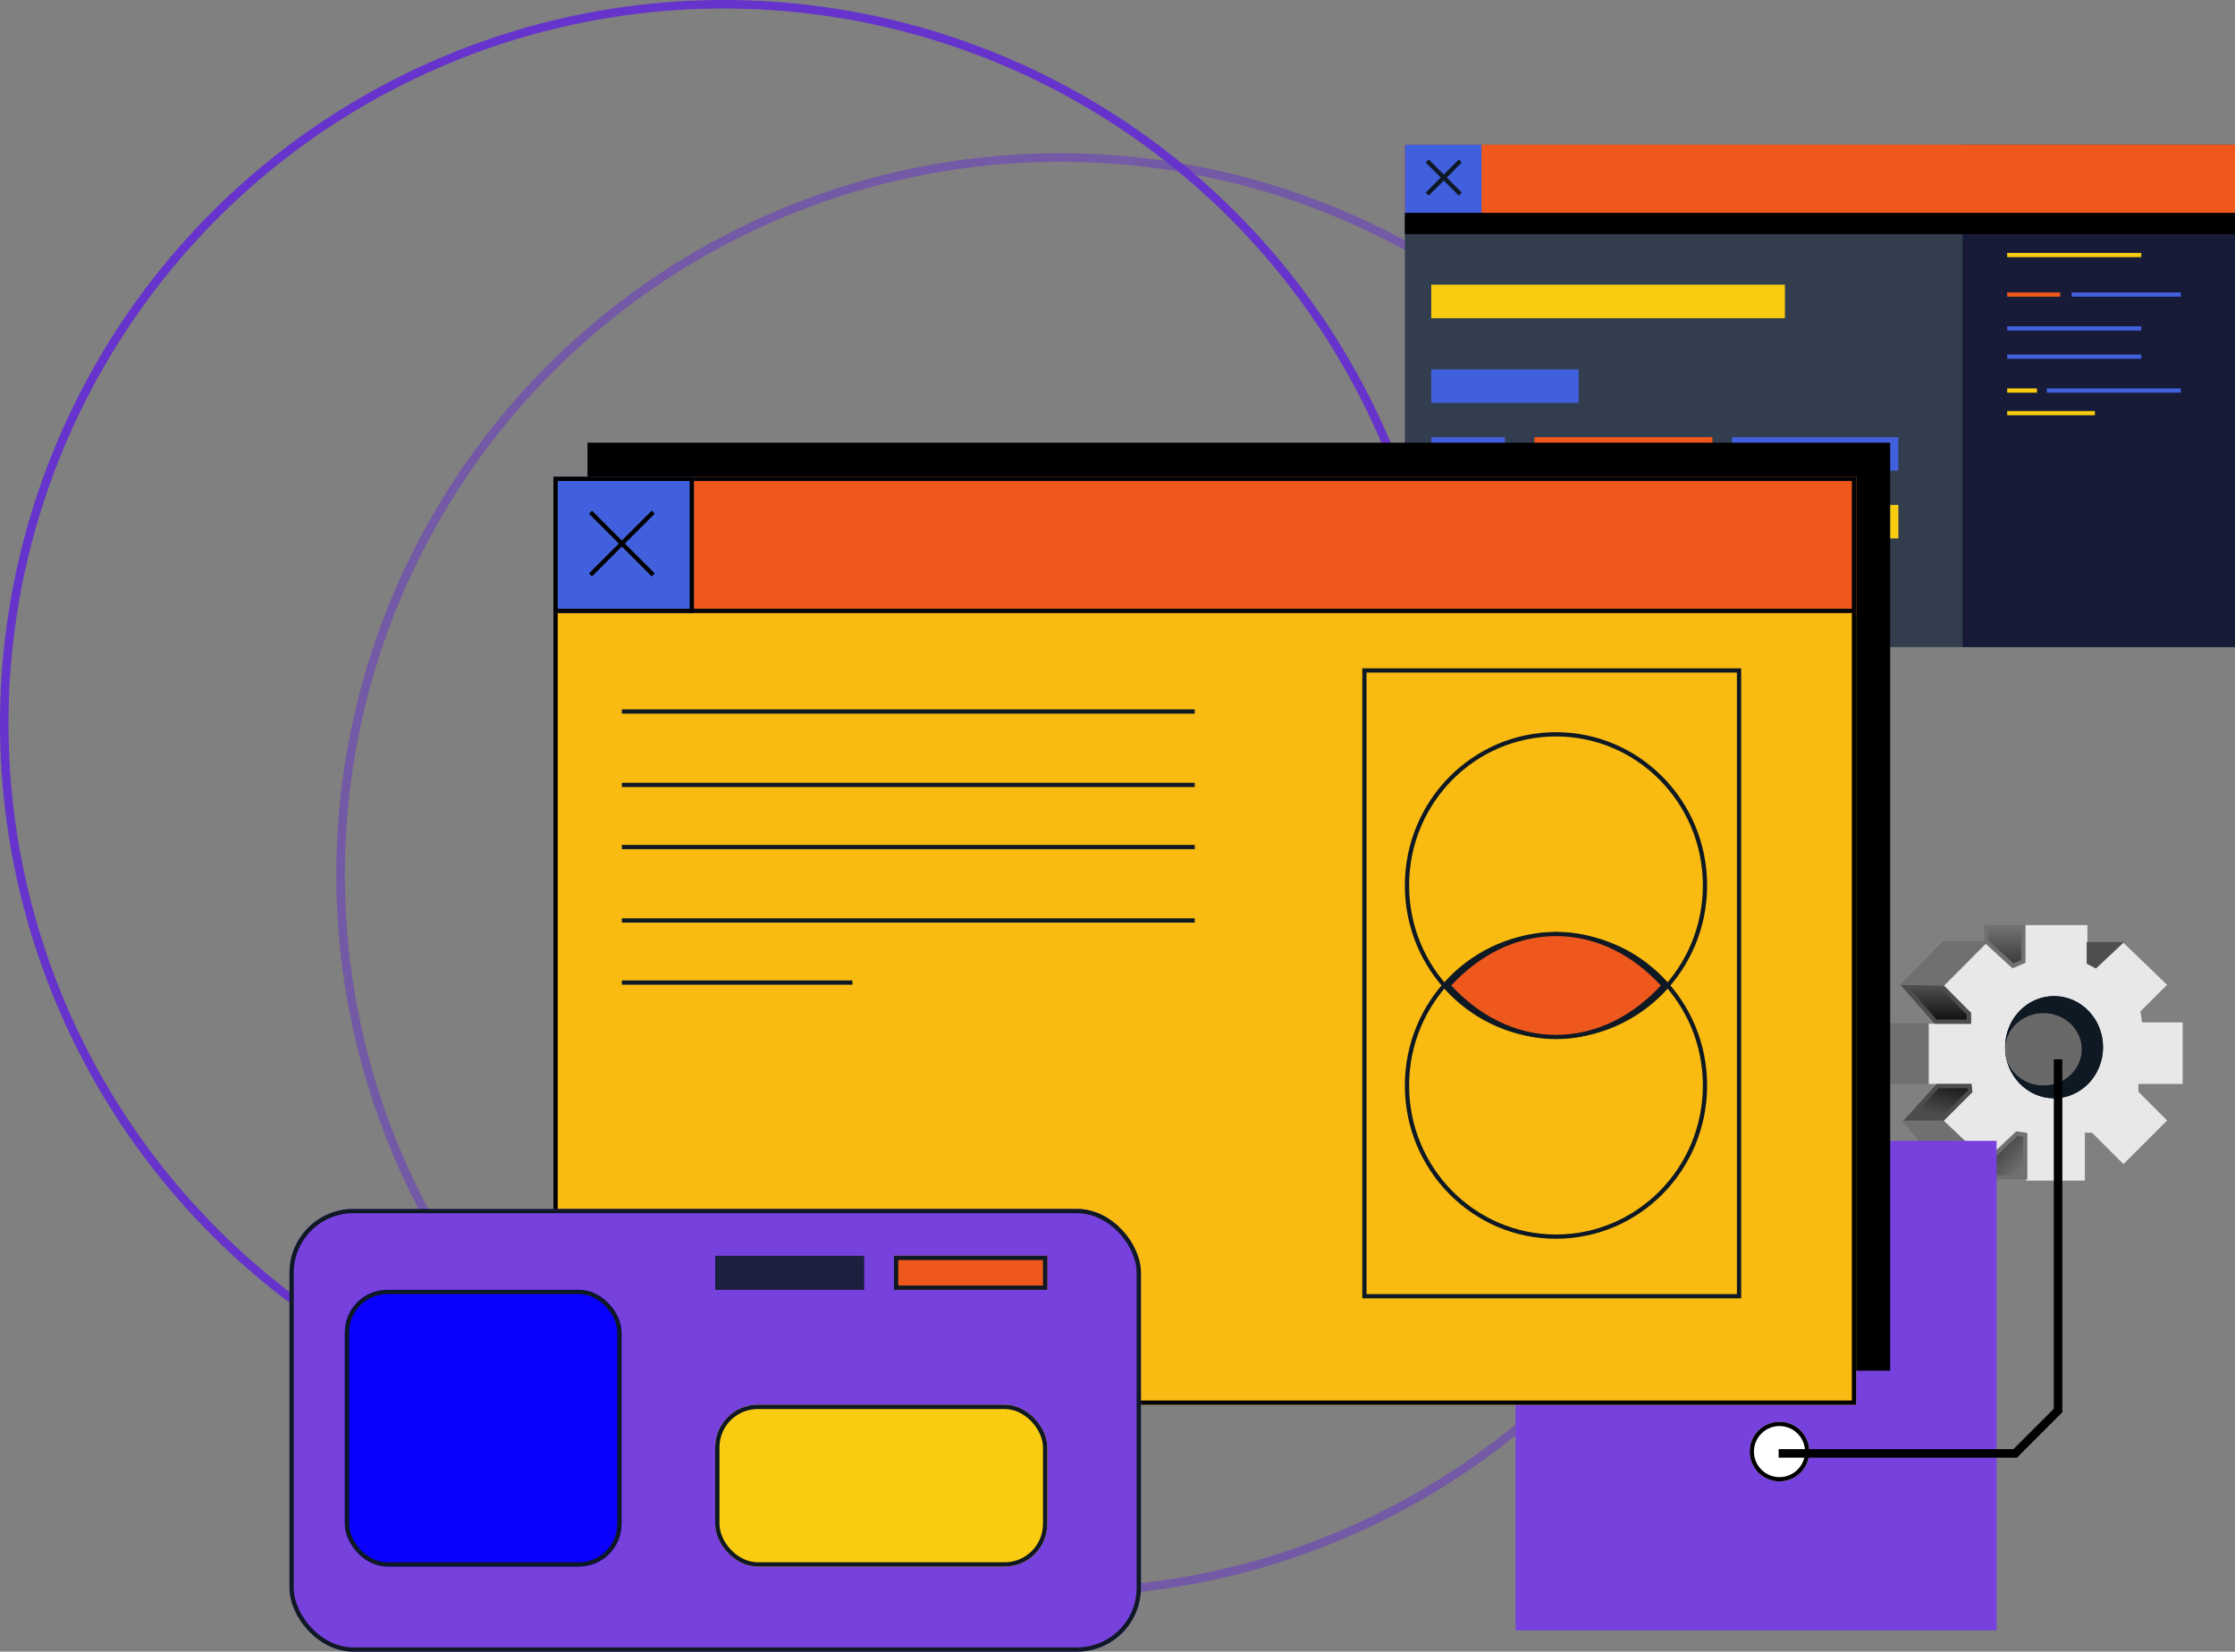 <svg id="why_lco" data-name="why lco" xmlns="http://www.w3.org/2000/svg" xmlns:xlink="http://www.w3.org/1999/xlink" width="525" height="388" viewBox="0 0 525 388">
  <rect x="0" y="0" width="525" height="388" fill="#808080" stroke="none"/>
  <defs>
    <linearGradient id="linear-gradient" x1="0.351" y1="0.836" x2="0.855" y2="-0.246" gradientUnits="objectBoundingBox">
      <stop offset="0" stop-color="#4d4d4d"/>
      <stop offset="1" stop-color="#0f0f0f"/>
    </linearGradient>
    <linearGradient id="linear-gradient-2" x1="0.5" y1="0" x2="0.5" y2="1" xlink:href="#linear-gradient"/>
    <linearGradient id="linear-gradient-3" x1="0.5" x2="0.5" y2="1" gradientUnits="objectBoundingBox">
      <stop offset="0" stop-color="#707070"/>
      <stop offset="1" stop-color="#383838"/>
    </linearGradient>
    <linearGradient id="linear-gradient-4" x1="0.706" y1="1" x2="0" y2="0.244" xlink:href="#linear-gradient-3"/>
  </defs>
  <g id="Ellipse_12" data-name="Ellipse 12" fill="none" stroke="#63c" stroke-width="2">
    <circle cx="170" cy="170" r="170" stroke="none"/>
    <circle cx="170" cy="170" r="169" fill="none"/>
  </g>
  <g id="Ellipse_13" data-name="Ellipse 13" transform="translate(79 36)" fill="none" stroke="rgba(102,51,204,0.5)" stroke-width="2">
    <ellipse cx="170" cy="169.5" rx="170" ry="169.5" stroke="none"/>
    <ellipse cx="170" cy="169.5" rx="169" ry="168.5" fill="none"/>
  </g>
  <g id="settings" transform="translate(442.698 217.324)">
    <path id="Path_2530" data-name="Path 2530" d="M74,3033.621H63.888v-14.151H74v-2.535l-6.56-6.56,10.31-10.31,5.983,5.982,2.912-1.217v-8.518H101.3v8.83l2,.9,6.363-5.672,10.343,9.963-6.25,6.25.372,2.569h9.546v14.464H113.262v1.825l6.757,6.757-10.252,10.252-7.38-7.38H100.7v11.259H86.843v-11.259H84.924l-7.38,7.38L67.45,3042.36l6.829-6.829Z" transform="translate(-53.665 -2996.312)" fill="#e8e8e8"/>
    <g id="Ellipse_10" data-name="Ellipse 10" transform="translate(28.302 16.676)" fill="#0e1924" stroke="#0e1924" stroke-width="1">
      <ellipse cx="11.5" cy="12" rx="11.5" ry="12" stroke="none"/>
      <ellipse cx="11.5" cy="12" rx="11" ry="11.5" fill="none"/>
    </g>
    <ellipse id="Ellipse_11" data-name="Ellipse 11" cx="9" cy="8.5" rx="9" ry="8.5" transform="translate(28.302 20.676)" fill="#696969"/>
    <g id="Path_2531" data-name="Path 2531" transform="translate(-55.126 -2987.13)" fill="url(#linear-gradient)">
      <path d="M 68.674 3032.692 L 60.54 3032.692 L 67.577 3024.933 L 75.095 3024.933 L 75.215 3026.179 L 68.674 3032.692 Z" stroke="none"/>
      <path d="M 68.468 3032.192 L 74.695 3025.991 L 74.641 3025.433 L 67.799 3025.433 L 61.669 3032.192 L 68.468 3032.192 M 68.881 3033.192 L 59.412 3033.192 L 67.356 3024.433 L 75.55 3024.433 L 75.736 3026.366 L 68.881 3033.192 Z" stroke="none" fill="#4d4d4d"/>
    </g>
    <g id="Path_2532" data-name="Path 2532" transform="translate(-56.125 -3011.144)" fill="url(#linear-gradient-2)">
      <path d="M 75.898 3033.836 L 68.107 3033.836 L 60.92 3025.67 L 69.663 3025.67 L 75.898 3031.962 L 75.898 3033.836 Z" stroke="none"/>
      <path d="M 62.026 3026.17 L 68.333 3033.336 L 75.398 3033.336 L 75.398 3032.168 L 69.455 3026.17 L 62.026 3026.17 M 59.814 3025.17 L 69.872 3025.17 L 76.398 3031.756 L 76.398 3034.336 L 67.881 3034.336 L 59.814 3025.17 Z" stroke="none" fill="#4d4d4d"/>
    </g>
    <path id="Path_2533" data-name="Path 2533" d="M56.181,3013.413v13.33h9.86v-13.33Z" transform="translate(-56.181 -2989.883)" fill="#707070" stroke="#707070" stroke-width="1"/>
    <path id="Path_2534" data-name="Path 2534" d="M68.964,2999.5l-9.221,9.331,9,.2,9.483-9.533Z" transform="translate(-55.015 -2995.269)" fill="#707070" stroke="#707070" stroke-width="1"/>
    <path id="Path_2535" data-name="Path 2535" d="M74.64,3000.258v-3.412h8.688v8.075l-2.446,1.045Z" transform="translate(-50.745 -2996.396)" stroke="#707070" stroke-width="1" fill="url(#linear-gradient-3)"/>
    <path id="Path_2536" data-name="Path 2536" d="M92.337,2999.615h7.04l-5.44,5.125-1.6-.828Z" transform="translate(-44.375 -2995.152)" fill="#4e4e4e" stroke="#4e4e4e" stroke-width="1"/>
    <path id="Path_2537" data-name="Path 2537" d="M83.246,3033.51v10H74.4v-3.764l6.919-6.521Z" transform="translate(-50.233 -2984.256)" stroke="#707070" stroke-width="1" fill="url(#linear-gradient-4)"/>
    <path id="Path_2538" data-name="Path 2538" d="M78.787,3044.189H71.172l-10.936-12.723h8.581l9.97,9.4Z" transform="translate(-55.164 -2985.05)" fill="#707070" stroke="#707070" stroke-width="1"/>
  </g>
  <rect id="Rectangle_21" data-name="Rectangle 21" width="113" height="115" transform="translate(356 268)" fill="#7741dd"/>
  <rect id="Rectangle_22" data-name="Rectangle 22" width="195" height="118" transform="translate(330 34)" fill="#323e4d"/>
  <path id="Path_2521" data-name="Path 2521" d="M-24.1,2882.892v7.876H-6.187v-7.876Z" transform="translate(452.109 -2764.289)" fill="#f9cc11"/>
  <path id="Path_2518" data-name="Path 2518" d="M-24.1,2882.892v7.876H14.963v-7.876Z" transform="translate(430.959 -2780.208)" fill="#4160dd"/>
  <path id="Path_2516" data-name="Path 2516" d="M-24.1,2882.892v7.876H-6.791v-7.876Z" transform="translate(360.301 -2780.208)" fill="#4160dd"/>
  <path id="Path_2517" data-name="Path 2517" d="M-24.1,2882.892v7.876H17.718v-7.876Z" transform="translate(384.53 -2780.208)" fill="#ee581c"/>
  <rect id="Rectangle_48" data-name="Rectangle 48" width="306" height="218" transform="translate(138 104)"/>
  <g id="Rectangle_17" data-name="Rectangle 17" transform="translate(130 112)" fill="#f9bb12" stroke="#000" stroke-width="1">
    <rect width="306" height="218" stroke="none"/>
    <rect x="0.5" y="0.5" width="305" height="217" fill="none"/>
  </g>
  <path id="Path_2514" data-name="Path 2514" d="M-24.1,2882.892v7.876H58.975v-7.876Z" transform="translate(360.301 -2816.024)" fill="#f9cc11"/>
  <path id="Path_2515" data-name="Path 2515" d="M-24.1,2882.892v7.876H10.518v-7.876Z" transform="translate(360.301 -2796.126)" fill="#4160dd"/>
  <path id="Path_2519" data-name="Path 2519" d="M-24.1,2882.892v7.876h37.81v-7.876Z" transform="translate(360.301 -2764.289)" fill="#fff" stroke="#707070" stroke-width="1"/>
  <path id="Path_2520" data-name="Path 2520" d="M-24.1,2882.892v7.876H17.967v-7.876Z" transform="translate(404.077 -2764.289)" fill="#fff" stroke="#707070" stroke-width="1"/>
  <g id="Rectangle_18" data-name="Rectangle 18" transform="translate(130 112)" fill="#ee581c" stroke="#020307" stroke-width="1">
    <rect width="306" height="32" stroke="none"/>
    <rect x="0.5" y="0.5" width="305" height="31" fill="none"/>
  </g>
  <g id="Rectangle_19" data-name="Rectangle 19" transform="translate(130 112)" fill="#4160dd" stroke="#000" stroke-width="1" opacity="0.998">
    <rect width="33" height="32" stroke="none"/>
    <rect x="0.5" y="0.5" width="32" height="31" fill="none"/>
  </g>
  <g id="cross" transform="translate(138.707 120.324)">
    <path id="Path_2507" data-name="Path 2507" d="M-172.978,2937.92l14.731-14.731" transform="translate(172.978 -2923.189)" fill="none" stroke="#000" stroke-width="1"/>
    <path id="Path_2508" data-name="Path 2508" d="M0,14.731,14.731,0" transform="translate(14.731) rotate(90)" fill="none" stroke="#000" stroke-width="1"/>
  </g>
  <path id="Path_2509" data-name="Path 2509" d="M-167.425,2958.485H-32.849" transform="translate(313.498 -2791.34)" fill="none" stroke="#0e1924" stroke-width="1"/>
  <path id="Path_2510" data-name="Path 2510" d="M-167.425,2958.485H-32.849" transform="translate(313.498 -2774.095)" fill="none" stroke="#0e1924" stroke-width="1"/>
  <path id="Path_2511" data-name="Path 2511" d="M-167.425,2958.485H-32.849" transform="translate(313.498 -2759.503)" fill="none" stroke="#0e1924" stroke-width="1"/>
  <path id="Path_2512" data-name="Path 2512" d="M-167.425,2958.485H-32.849" transform="translate(313.498 -2742.257)" fill="none" stroke="#0e1924" stroke-width="1"/>
  <path id="Path_2513" data-name="Path 2513" d="M-167.425,2958.485h54.168" transform="translate(313.498 -2727.665)" fill="none" stroke="#0e1924" stroke-width="1"/>
  <g id="Rectangle_20" data-name="Rectangle 20" transform="translate(320 157)" fill="none" stroke="#0e1924" stroke-width="1">
    <rect width="89" height="148" stroke="none"/>
    <rect x="0.5" y="0.5" width="88" height="147" fill="none"/>
  </g>
  <g id="Ellipse_8" data-name="Ellipse 8" transform="translate(330 172)" fill="none" stroke="#0e1924" stroke-width="1">
    <ellipse cx="35.5" cy="36" rx="35.5" ry="36" stroke="none"/>
    <ellipse cx="35.5" cy="36" rx="35" ry="35.5" fill="none"/>
  </g>
  <g id="Ellipse_9" data-name="Ellipse 9" transform="translate(330 219)" fill="none" stroke="#0e1924" stroke-width="1">
    <ellipse cx="35.5" cy="36" rx="35.5" ry="36" stroke="none"/>
    <ellipse cx="35.5" cy="36" rx="35" ry="35.5" fill="none"/>
  </g>
  <g id="Intersection_1" data-name="Intersection 1" transform="translate(339.554 218.901)" fill="#ee581c">
    <path d="M 25.963 24.704 C 21.192 24.704 16.528 23.593 12.102 21.401 C 7.938 19.339 4.094 16.379 0.672 12.602 C 4.094 8.825 7.938 5.865 12.102 3.803 C 16.528 1.611 21.192 0.5 25.963 0.5 C 30.734 0.5 35.398 1.611 39.824 3.803 C 43.988 5.865 47.832 8.825 51.255 12.602 C 47.832 16.379 43.988 19.339 39.824 21.401 C 35.398 23.593 30.734 24.704 25.963 24.704 Z" stroke="none"/>
    <path d="M 25.963 24.204 C 30.657 24.204 35.246 23.11 39.602 20.953 C 43.586 18.98 47.275 16.173 50.577 12.602 C 47.275 9.031 43.586 6.224 39.602 4.251 C 35.246 2.094 30.657 1 25.963 1 C 21.269 1 16.681 2.094 12.324 4.251 C 8.34 6.224 4.652 9.031 1.35 12.602 C 4.652 16.173 8.34 18.98 12.324 20.953 C 16.681 23.11 21.269 24.204 25.963 24.204 M 25.963 25.204 C 16.048 25.204 6.978 20.457 -1.937255774464575e-06 12.602 C 6.978 4.747 16.048 4.4873045226268e-06 25.963 4.4873045226268e-06 C 35.878 4.4873045226268e-06 44.948 4.747 51.926 12.602 C 44.948 20.457 35.878 25.204 25.963 25.204 Z" stroke="none" fill="#0e1924"/>
  </g>
  <rect id="Rectangle_23" data-name="Rectangle 23" width="64" height="118" transform="translate(461 34)" fill="#171b38"/>
  <g id="Rectangle_24" data-name="Rectangle 24" transform="translate(330 34)" fill="#ee581c" stroke="#ee581c" stroke-width="1">
    <rect width="195" height="17" stroke="none"/>
    <rect x="0.5" y="0.5" width="194" height="16" fill="none"/>
  </g>
  <rect id="Rectangle_25" data-name="Rectangle 25" width="18" height="17" transform="translate(330 34)" fill="#4160dd"/>
  <path id="Path_2522" data-name="Path 2522" d="M77.882,2877.647h31.5" transform="translate(393.603 -2817.737)" fill="none" stroke="#f9cc11" stroke-width="1"/>
  <path id="Path_2525" data-name="Path 2525" d="M77.882,2877.647h31.5" transform="translate(393.603 -2800.492)" fill="none" stroke="#4160dd" stroke-width="1"/>
  <path id="Path_2526" data-name="Path 2526" d="M77.882,2877.647h31.5" transform="translate(393.603 -2793.86)" fill="none" stroke="#4160dd" stroke-width="1"/>
  <path id="Path_2529" data-name="Path 2529" d="M77.882,2877.647H98.488" transform="translate(393.603 -2780.594)" fill="none" stroke="#f9cc11" stroke-width="1"/>
  <path id="Path_2527" data-name="Path 2527" d="M77.882,2877.647h7" transform="translate(393.603 -2785.9)" fill="none" stroke="#f9cc11" stroke-width="1"/>
  <path id="Path_2528" data-name="Path 2528" d="M77.882,2877.647H109.4" transform="translate(402.889 -2785.9)" fill="none" stroke="#4160dd" stroke-width="1"/>
  <path id="Path_2523" data-name="Path 2523" d="M77.882,2877.647H90.34" transform="translate(393.603 -2808.452)" fill="none" stroke="#ee581c" stroke-width="1"/>
  <path id="Path_2524" data-name="Path 2524" d="M77.882,2877.647h25.651" transform="translate(408.755 -2808.452)" fill="none" stroke="#4160dd" stroke-width="1"/>
  <rect id="Rectangle_26" data-name="Rectangle 26" width="195" height="5" transform="translate(330 50)"/>
  <g id="Rectangle_27" data-name="Rectangle 27" transform="translate(68 284)" fill="#7741dd" stroke="#0e1924" stroke-width="1">
    <rect width="200" height="104" rx="15" stroke="none"/>
    <rect x="0.5" y="0.5" width="199" height="103" rx="14.5" fill="none"/>
  </g>
  <rect id="Rectangle_28" data-name="Rectangle 28" width="35" height="8" transform="translate(168 295)" fill="#1a203d"/>
  <g id="Rectangle_29" data-name="Rectangle 29" transform="translate(210 295)" fill="#ee581c" stroke="#0e1924" stroke-width="1">
    <rect width="36" height="8" stroke="none"/>
    <rect x="0.5" y="0.5" width="35" height="7" fill="none"/>
  </g>
  <g id="Rectangle_30" data-name="Rectangle 30" transform="translate(81 303)" fill="#0a00ff" stroke="#0e1924" stroke-width="1">
    <rect width="65" height="65" rx="10" stroke="none"/>
    <rect x="0.5" y="0.5" width="64" height="64" rx="9.5" fill="none"/>
  </g>
  <g id="Rectangle_31" data-name="Rectangle 31" transform="translate(168 330)" fill="#f9cc11" stroke="#0e1924" stroke-width="1">
    <rect width="78" height="38" rx="10" stroke="none"/>
    <rect x="0.5" y="0.5" width="77" height="37" rx="9.5" fill="none"/>
  </g>
  <path id="Path_2539" data-name="Path 2539" d="M1096.711,2074.518l7.782,7.782" transform="translate(-761.469 -2036.701)" fill="none" stroke="#0e1924" stroke-width="1"/>
  <path id="Path_2540" data-name="Path 2540" d="M0,0,7.782,7.782" transform="translate(343.025 37.817) rotate(90)" fill="none" stroke="#0e1924" stroke-width="1"/>
  <g id="Ellipse_14" data-name="Ellipse 14" transform="translate(411 334)" fill="#fff" stroke="#000" stroke-width="1">
    <circle cx="7" cy="7" r="7" stroke="none"/>
    <circle cx="7" cy="7" r="6.5" fill="none"/>
  </g>
  <path id="Path_2541" data-name="Path 2541" d="M104,3074.22h55.563l10.076-10.076v-82.5" transform="translate(313.798 -2732.792)" fill="none" stroke="#000" stroke-width="2"/>
</svg>
